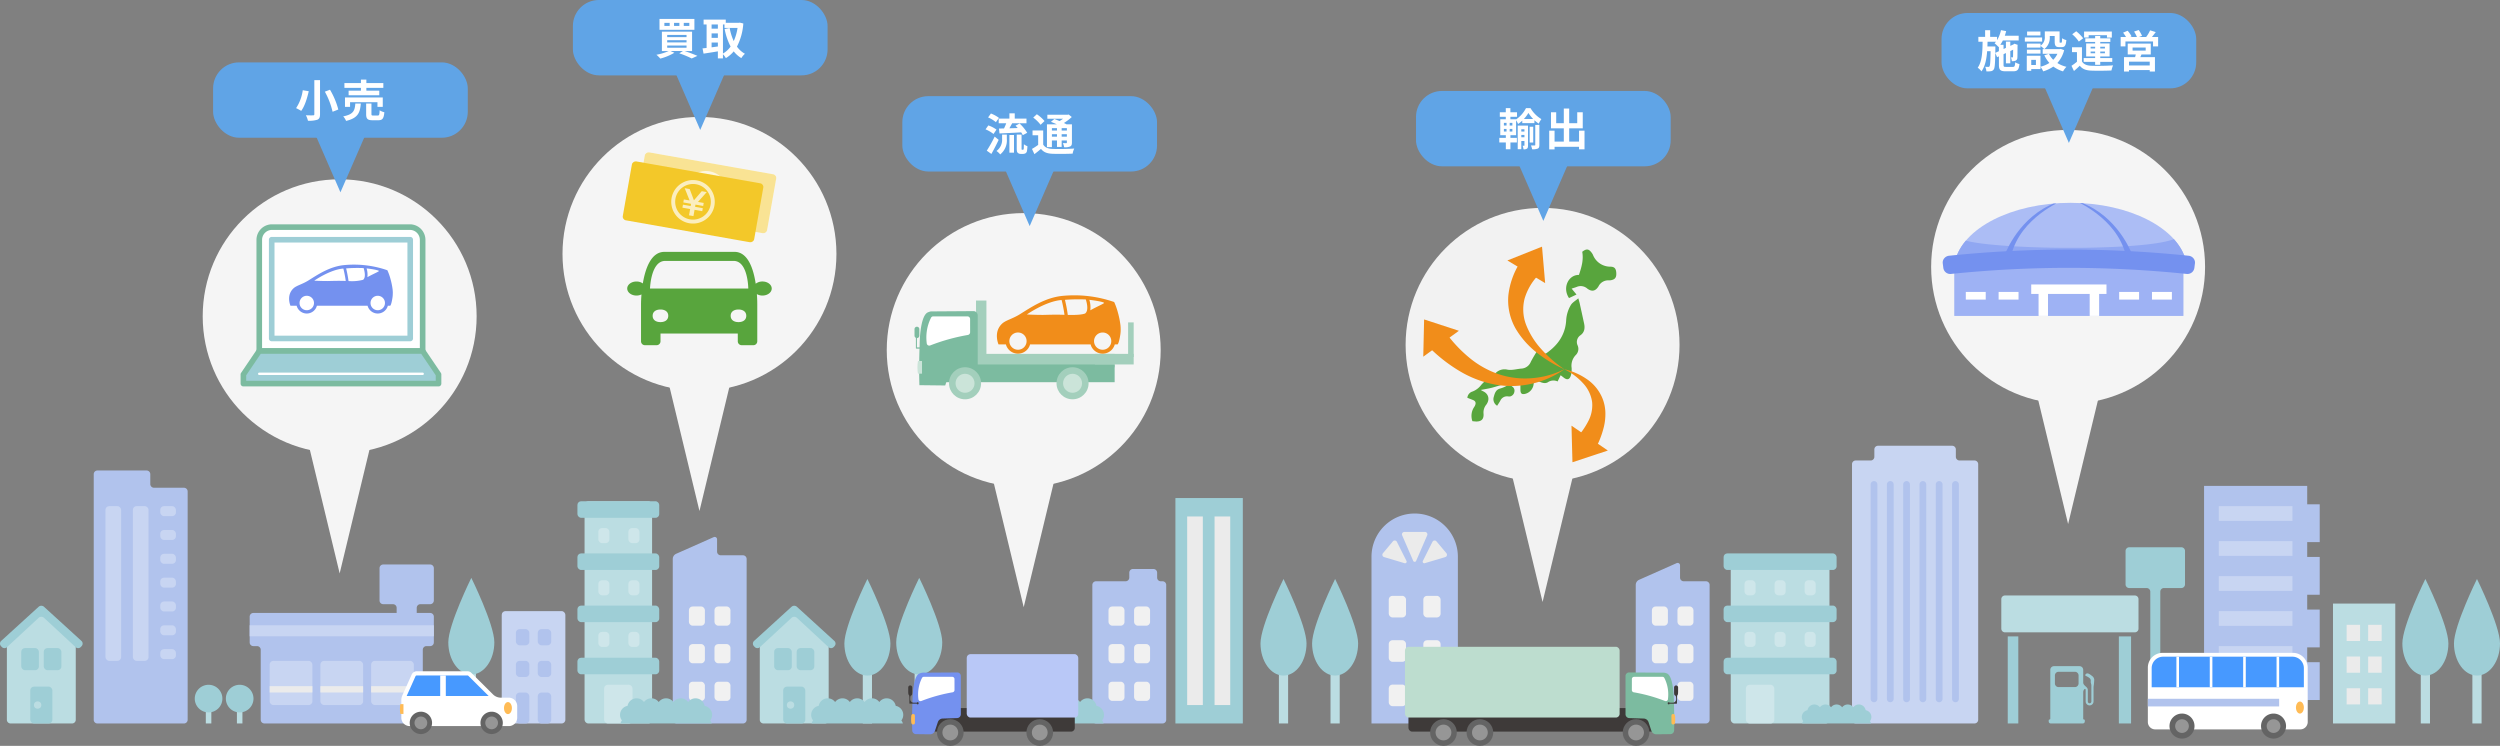 <svg xmlns="http://www.w3.org/2000/svg" xmlns:xlink="http://www.w3.org/1999/xlink" width="962" height="287" viewBox="0 0 962 287"><rect x="0" y="0" width="962" height="287" fill="#808080" stroke="none"/><defs><clipPath id="a"><circle cx="52.704" cy="52.704" r="52.704" fill="none"/></clipPath><clipPath id="c"><path d="M-3716.939,1445.176c-2.892-12.745-21.689-22.584-44.467-22.584s-41.574,9.839-44.466,22.584Z" transform="translate(3805.872 -1422.592)" fill="#acbdf5"/></clipPath></defs><g transform="translate(3483 22325)"><g transform="translate(-2942.121 -22245)"><circle cx="52.704" cy="52.704" r="52.704" fill="#f2f2f2"/><path d="M-5239.649,619l16.478-68.325h-32.956Z" transform="translate(5292.353 -467.355)" fill="#f2f2f2"/><path d="M1.944,66.064a6.085,6.085,0,0,1,.4-5c.157-.295.375-.553.525-.853.59-1.2.324-1.924-.833-2.356C1.35,57.6.672,57.32,0,57.058a2.759,2.759,0,0,1,2.009-2.42,7.652,7.652,0,0,0,3.312-2.519A15.861,15.861,0,0,1,7.9,49.763c1-.812,2.106-1.473,3.073-2.328a4.821,4.821,0,0,1,4.471-1.2c1.772.316,3.668-.3,5.515-.427a4.125,4.125,0,0,0,3.472-2.621c.953-1.834,2.072-3.559,3.119-5.331l.319.089c.062.807.125,1.613.2,2.641a7.954,7.954,0,0,0,2.387-.717c3.32-2.354,6.021-5.327,7.132-9.688a16.183,16.183,0,0,0,.43-2.838,12.926,12.926,0,0,1,1.817-6c.625-1,1.754-1.6,2.861-2.557.242.862.4,1.358.518,1.867q.865,3.905,1.707,7.817c.393,1.826.151,3.4-1.4,4.523a3.116,3.116,0,0,0-1.072,3.946,3.316,3.316,0,0,1-.8,3.742,5.865,5.865,0,0,0-1.531,4.855,8.506,8.506,0,0,1-.316,3.024c-.493,1.518-1.416,1.72-2.631.8-.4-.305-.8-.62-1.272-.989-.4.818-.751,1.53-1.175,2.4a3.782,3.782,0,0,0-3.79.34c-1.272.684-2.672-.023-3.95-.57a10.34,10.34,0,0,1-1.265-.8c-.08.764-.113,1.412-.218,2.047a4.316,4.316,0,0,1-3.462,3.8c-1.112.213-1.6-.234-1.618-1.531-.017-1.15,0-2.3,0-3.624a28.544,28.544,0,0,0-3.532.506c-2.4.664-4.763,1.51-7.166,2.172-1.49.411-3.026.624-4.565.93.258.144.6.36.953.529,2.1,1,2.614,3.159,1.181,5.125a4.718,4.718,0,0,0-1.074,3.376c.18,2.094-.673,3.041-2.575,3.115-.053,0-.106,0-.159,0C2.989,66.187,2.49,66.105,1.944,66.064Zm8.229-9.372c.375-1.444.817-2.725,2.333-3.16a10.8,10.8,0,0,0,2.725-1.148c.837-.522,1.41-.184,2.024.337a1.911,1.911,0,0,1,.821,2.113,2.173,2.173,0,0,1-1.681,1.72,4.513,4.513,0,0,1-.928-.055,2.844,2.844,0,0,0-2.787,1.675c-.343.627-.75,1.21-1.214,1.95A2.941,2.941,0,0,1,10.173,56.692ZM42.938,9.773C43.912,6.884,44.783,3.963,44.2.88c1.563-1.222,2.4-1.169,3.467.145a4.874,4.874,0,0,1,.649,1,7.175,7.175,0,0,0,6.755,4.579c1.565.041,2.125.723,2.233,2.377.112,1.743-.45,2.537-2.03,2.827a4.191,4.191,0,0,1-.927.057,4.164,4.164,0,0,0-3.884,2.317c-1.178,1.883-2.576,2.147-4.335.836a3.835,3.835,0,0,0-4.038-.628c-.567.233-1.161.389-1.967.652L42,17.328c-1.063.5-1.987.935-2.88,1.357C36.466,14.742,38.878,9.716,42.938,9.773Z" transform="translate(23.76 16.012)" fill="#58a53d"/><g transform="translate(61.054 62.081)"><path d="M-5231.3,529.436a24.97,24.97,0,0,1,8.563,3.729,16.513,16.513,0,0,1,6.259,7.8,16.029,16.029,0,0,1,1,5.252,21.239,21.239,0,0,1-.558,5.273,35.494,35.494,0,0,1-3.8,9.492l-6.941-4.914a28.426,28.426,0,0,0,4.692-6.6,13.1,13.1,0,0,0,1.5-7.43,13.274,13.274,0,0,0-3.542-7.27A23.9,23.9,0,0,0-5231.3,529.436Z" transform="translate(5231.299 -529.436)" fill="#f18d1a"/><path d="M-5228.15,565.228l13.62-4.505-13.992-9.566Z" transform="translate(5231.299 -529.436)" fill="#f18d1a" fill-rule="evenodd"/></g><g transform="translate(6.793 42.917)"><path d="M-5231.126,529.339A34.5,34.5,0,0,1-5243.749,535a35.415,35.415,0,0,1-14.261.323,41.34,41.34,0,0,1-13.605-5.2,59.8,59.8,0,0,1-11.516-8.955l6.383-5.619a52.423,52.423,0,0,0,8.755,9.325,36.037,36.037,0,0,0,11.046,6.335,32.177,32.177,0,0,0,12.879,1.693A33.447,33.447,0,0,0-5231.126,529.339Z" transform="translate(5285.56 -510.272)" fill="#f18d1a"/><path d="M-5285.235,510.272l-.325,14.342,13.706-9.972Z" transform="translate(5285.56 -510.272)" fill="#f18d1a" fill-rule="evenodd"/></g><g transform="translate(39.161 14.916)"><path d="M-5231.3,529.436a48.5,48.5,0,0,1-10.276-6.155,33.368,33.368,0,0,1-8.3-9.236,22.043,22.043,0,0,1-2.95-12.932,29.472,29.472,0,0,1,4.479-12.709l6.864,5.021a22.2,22.2,0,0,0-5.046,8.7,16.634,16.634,0,0,0,.5,10.1,30.219,30.219,0,0,0,5.914,9.5A47.438,47.438,0,0,0-5231.3,529.436Z" transform="translate(5253.192 -482.271)" fill="#f18d1a"/><path d="M-5239.864,482.271l-13.329,5.305,14.535,8.719Z" transform="translate(5253.192 -482.271)" fill="#f18d1a" fill-rule="evenodd"/></g></g><path d="M-5246.127,573.675l10-23h-20Z" transform="translate(2357.006 -22813.674)" fill="#60a4e6"/><rect width="98" height="29" rx="10" transform="translate(-2938.121 -22290)" fill="#60a4e6"/><path d="M-15.181-6.392h1.02v1h-1.02Zm0-2.329h1.02V-7.7h-1.02Zm3.264,1.02h-1.037v-1.02h1.037Zm0,2.312h-1.037v-1h1.037Zm4.437-4.828a12.691,12.691,0,0,0,1.734-2.329,14.5,14.5,0,0,0,1.819,2.329Zm-5.185,6.239h2.176V-9.724A7.313,7.313,0,0,1-9.724-8.3,11.312,11.312,0,0,0-8.109-9.571v.952h4.675V-9.724A12.755,12.755,0,0,0-1.768-8.415a9.838,9.838,0,0,1,1.02-1.751A11.968,11.968,0,0,1-4.93-14.382H-6.681a11.819,11.819,0,0,1-3.808,4.335v-.068h-2.193v-.935h2.55V-12.8h-2.55v-1.6H-14.45v1.6h-2.3v1.751h2.3v.935h-2.125v6.137h2.142v1.02h-2.516V-1.19h2.516V1.445h1.768V-1.19h2.482V-2.958h-2.482Zm4.182.8v-.9h1.207v.9Zm1.207-3.077v.867H-8.483v-.867ZM-5.9-7.667H-9.86V1.411h1.377V-1.751h1.207V-.085c0,.136-.034.17-.136.17H-7.99a5.147,5.147,0,0,1,.357,1.377,2.118,2.118,0,0,0,1.326-.255C-5.967.952-5.9.561-5.9-.051Zm2.006.425H-5.27v6.086h1.377Zm.782,6.987c0,.17-.068.221-.255.238-.187,0-.8,0-1.411-.017a5.949,5.949,0,0,1,.459,1.479,5.271,5.271,0,0,0,2.176-.272c.476-.238.612-.646.612-1.411v-7.7H-3.111ZM13.736-5.729V-1.5H9.945V-6.63h5.219V-12.8H13.039v4.2H9.945v-5.627H7.871V-8.6H4.947v-4.2H2.941V-6.63h4.93V-1.5H4.318V-5.729H2.261V1.479H4.318V.493h9.418v.969h2.108V-5.729Z" transform="translate(-2889.121 -22269)" fill="#fff"/><g transform="translate(-3405 -22256)"><circle cx="52.704" cy="52.704" r="52.704" fill="#f5f5f5"/><path d="M-3496.363,1859.785l16.478-68.325h-32.956Z" transform="translate(3549.066 -1708.14)" fill="#f5f5f5"/><g transform="translate(14.579 17.311)"><g transform="translate(6.113)"><path d="M-3464.429,1774.192V1731.44a4.925,4.925,0,0,0-4.911-4.911h-53.045a4.925,4.925,0,0,0-4.911,4.911v42.752Z" transform="translate(3528.374 -1725.451)" fill="#fff"/><path d="M-3464.429,1775.27H-3527.3a1.077,1.077,0,0,1-1.078-1.078V1731.44a6,6,0,0,1,5.989-5.989h53.045a6,6,0,0,1,5.989,5.989v42.752A1.077,1.077,0,0,1-3464.429,1775.27Zm-61.789-2.156h60.711V1731.44a3.836,3.836,0,0,0-3.833-3.832h-53.045a3.836,3.836,0,0,0-3.833,3.832Z" transform="translate(3528.374 -1725.451)" fill="#7cbba0"/></g><g transform="translate(0 47.663)"><path d="M-3527.3,1774.192l-6.113,9.032v3.534h75.093v-3.534l-6.113-9.032Z" transform="translate(3534.487 -1773.114)" fill="#9eced6"/><path d="M-3458.316,1787.837h-75.093a1.078,1.078,0,0,1-1.078-1.079v-3.534a1.072,1.072,0,0,1,.185-.6l6.113-9.032a1.077,1.077,0,0,1,.893-.474h62.867a1.078,1.078,0,0,1,.893.474l6.113,9.032a1.072,1.072,0,0,1,.185.6v3.534A1.078,1.078,0,0,1-3458.316,1787.837Zm-74.015-2.157h72.937v-2.126l-5.607-8.284h-61.723l-5.607,8.284Z" transform="translate(3534.487 -1773.114)" fill="#7cbba0"/></g><g transform="translate(10.895 4.851)"><path d="M-3469.211,1770.467h-53.3a1.079,1.079,0,0,1-1.078-1.078v-38.008a1.079,1.079,0,0,1,1.078-1.079h53.3a1.079,1.079,0,0,1,1.078,1.079v38.008A1.078,1.078,0,0,1-3469.211,1770.467Zm-52.224-2.157h51.145v-35.851h-51.145Z" transform="translate(3523.592 -1730.302)" fill="#9eced6"/></g><path d="M-3464.429,1783.452H-3527.3a.47.47,0,0,1-.47-.469.47.47,0,0,1,.47-.47h62.867a.469.469,0,0,1,.469.47A.469.469,0,0,1-3464.429,1783.452Z" transform="translate(3534.487 -1725.451)" fill="#fff"/><path d="M-3475.907,1751.741c-.008-.366-.03-.728-.065-1.083l0-.022a28.026,28.026,0,0,0-.893-4.353,20.242,20.242,0,0,0-1.14-3.151,39.224,39.224,0,0,0-16.307-2.013c-5.795.462-10.451,3.693-14.136,5.976-2.327,1.44-4.466,1.9-5.627,2.951-3,2.714-1.222,6.739-1.222,6.739l1.96,0h.417a4.044,4.044,0,0,0,3.9,3,4.043,4.043,0,0,0,3.9-3h19.5a4.043,4.043,0,0,0,3.9,3,4.044,4.044,0,0,0,3.9-3h.94l0-.044h0s.342-.206.734-2.429h0c.006-.031.011-.065.016-.1l.023-.132c.024-.142.048-.289.072-.447s.044-.328.061-.491c.006-.058.01-.116.015-.174.009-.1.017-.209.023-.313,0-.071.007-.141.01-.212q0-.132.006-.264c0-.079,0-.158,0-.237S-3475.906,1751.809-3475.907,1751.741Zm-33.112,6.775a2.781,2.781,0,0,1-2.78-2.78,2.78,2.78,0,0,1,2.78-2.779,2.779,2.779,0,0,1,2.779,2.779A2.78,2.78,0,0,1-3509.019,1758.516Zm7.977-11.233c-2.651,0-5.109-.143-5.109-.143s6.111-4.281,11.21-4.657a45.693,45.693,0,0,1,.925,4.773C-3497.2,1747.131-3500.072,1747.283-3501.042,1747.283Zm13.745-.529.028.034a16.961,16.961,0,0,1-5.683.5,45.335,45.335,0,0,0-.922-4.864,54.635,54.635,0,0,1,6.739-.12C-3486.63,1743.987-3486.344,1745.963-3487.3,1746.754Zm1.606-.953a8.282,8.282,0,0,0-.312-3.379c2.922.332,4.969.808,4.734,1.043C-3481.621,1743.817-3483.862,1744.747-3485.691,1745.8Zm3.982,12.715a2.781,2.781,0,0,1-2.78-2.78,2.78,2.78,0,0,1,2.78-2.779,2.779,2.779,0,0,1,2.778,2.779A2.779,2.779,0,0,1-3481.709,1758.516Z" transform="translate(3534.487 -1725.451)" fill="#7491ef"/></g></g><path d="M-5246.127,573.675l10-23h-20Z" transform="translate(1894.127 -22824.674)" fill="#60a4e6"/><rect width="98" height="29" rx="10" transform="translate(-3401 -22301)" fill="#60a4e6"/><path d="M-10.047-14.161V-1.054c0,.323-.136.442-.51.442-.374.017-1.632.017-2.737-.034a9.1,9.1,0,0,1,.8,2.108,10.4,10.4,0,0,0,3.6-.391C-8.143.748-7.854.187-7.854-1.054V-14.161ZM-6-9.724A29.228,29.228,0,0,1-3.026-1.989l2.21-.867a29.731,29.731,0,0,0-3.2-7.616Zm-8.5-.561a16.462,16.462,0,0,1-2.567,6.9A17.027,17.027,0,0,1-15.1-2.329c1.411-1.87,2.329-5.032,2.907-7.565ZM7.888-10.1H3.145V-8.33h11.8V-10.1H9.979V-11.2h6.528v-1.836H9.979v-1.343H7.888v1.343H1.53V-11.2H7.888Zm8.4,6.222V-7.5H1.751v3.621H3.706v-1.8h10.54v1.8ZM5.729-5.151C5.525-2.533,5.1-1,1.071-.221a5.966,5.966,0,0,1,1.1,1.751C6.817.425,7.565-1.734,7.837-5.151ZM12.648-.544c-.612,0-.714-.068-.714-.612v-4H9.894v4.029c0,1.819.493,2.4,2.465,2.4h2.193c1.6,0,2.125-.629,2.346-3.077a5.806,5.806,0,0,1-1.819-.765c-.068,1.734-.17,2.023-.731,2.023Z" transform="translate(-3352 -22280)" fill="#fff"/><g transform="translate(-3266.548 -22280)"><circle cx="52.704" cy="52.704" r="52.704" fill="#f5f5f5"/><path d="M-3447.769,1531.133l16.478-68.325h-32.956Z" transform="translate(3500.473 -1379.488)" fill="#f5f5f5"/><g transform="translate(24.904 51.916)"><path d="M-3423.536,1442.806a4.142,4.142,0,0,0-2.592.859l0,0c-.863-5.684-2.975-12.258-8.156-12.258h-26.983c-5.147,0-7.357,6.489-8.3,12.147a4.186,4.186,0,0,0-2.443-.743c-1.967,0-3.563,1.211-3.563,2.7s1.6,2.707,3.563,2.707a4.38,4.38,0,0,0,1.923-.434c-.145,1.774-.174,3.151-.174,3.723v14.314a1.5,1.5,0,0,0,1.5,1.5h4.5a1.5,1.5,0,0,0,1.5-1.5v-3h29.736v3a1.5,1.5,0,0,0,1.5,1.5h4.5a1.5,1.5,0,0,0,1.5-1.5v-14.313c0-.584-.016-2.012-.15-3.848l-.016-.009a4.282,4.282,0,0,0,2.163.567c1.967,0,3.563-1.211,3.563-2.707S-3421.569,1442.806-3423.536,1442.806Zm-39.245,15.629c-1.656,0-3-.767-3-2.423s1.343-2.424,3-2.424,3,.768,3,2.424S-3461.125,1458.435-3462.781,1458.435Zm30.021,0c-1.656,0-3-.767-3-2.423s1.342-2.424,3-2.424,3,.768,3,2.424S-3431.1,1458.435-3432.76,1458.435Zm-34.04-12.923c.022-.414.4-10.624,5.837-10.624h26.354c5.443,0,5.617,10.207,5.623,10.624Z" transform="translate(3475.569 -1431.404)" fill="#58a53d"/></g><g transform="translate(22.951 13.389)"><g transform="translate(4.965)"><rect width="23.012" height="51.324" rx="1.417" transform="matrix(0.174, -0.985, 0.985, 0.174, 0, 22.662)" fill="#fff"/><g transform="translate(18.898 7.415)"><path d="M-3443.833,1400.42a8.382,8.382,0,0,0-9.7,6.791,8.382,8.382,0,0,0,6.79,9.7,8.381,8.381,0,0,0,9.7-6.791A8.38,8.38,0,0,0-3443.833,1400.42Zm-2.645,15a6.868,6.868,0,0,1-5.564-7.947,6.868,6.868,0,0,1,7.946-5.564,6.868,6.868,0,0,1,5.564,7.947A6.868,6.868,0,0,1-3446.478,1415.42Z" transform="translate(3453.659 -1400.292)" fill="#fff"/><path d="M-3441.927,1404.583l-3.009,3.511-1.626-4.328-1.923-.339,1.888,4.718-2.219-.391-.2,1.159,2.922.515.036.082-.137.777-2.971-.524-.2,1.159,2.971.524-.426,2.416,1.7.3.426-2.416,2.97.524.2-1.159-2.97-.524.137-.777.063-.065,2.921.515.2-1.159-2.206-.389,3.375-3.79Z" transform="translate(3453.659 -1400.292)" fill="#fff"/></g><g opacity="0.5"><rect width="23.012" height="51.324" rx="1.417" transform="matrix(0.174, -0.985, 0.985, 0.174, 0, 22.662)" fill="#f3c829"/><g transform="translate(18.898 7.415)"><path d="M-3443.833,1400.42a8.382,8.382,0,0,0-9.7,6.791,8.382,8.382,0,0,0,6.79,9.7,8.381,8.381,0,0,0,9.7-6.791A8.38,8.38,0,0,0-3443.833,1400.42Zm-2.645,15a6.868,6.868,0,0,1-5.564-7.947,6.868,6.868,0,0,1,7.946-5.564,6.868,6.868,0,0,1,5.564,7.947A6.868,6.868,0,0,1-3446.478,1415.42Z" transform="translate(3453.659 -1400.292)" fill="#fbeebf"/><path d="M-3441.927,1404.583l-3.009,3.511-1.626-4.328-1.923-.339,1.888,4.718-2.219-.391-.2,1.159,2.922.515.036.082-.137.777-2.971-.524-.2,1.159,2.971.524-.426,2.416,1.7.3.426-2.416,2.97.524.2-1.159-2.97-.524.137-.777.063-.065,2.921.515.2-1.159-2.206-.389,3.375-3.79Z" transform="translate(3453.659 -1400.292)" fill="#fbeebf"/></g></g></g><g transform="translate(0 3.477)"><rect width="23.012" height="51.324" rx="1.417" transform="matrix(0.174, -0.985, 0.985, 0.174, 0, 22.662)" fill="#f3c829"/><g transform="translate(18.897 7.415)"><path d="M-3448.8,1403.9a8.381,8.381,0,0,0-9.7,6.791,8.38,8.38,0,0,0,6.79,9.7,8.38,8.38,0,0,0,9.7-6.79A8.381,8.381,0,0,0-3448.8,1403.9Zm-2.645,15a6.866,6.866,0,0,1-5.564-7.946,6.867,6.867,0,0,1,7.946-5.564,6.867,6.867,0,0,1,5.564,7.946A6.867,6.867,0,0,1-3451.443,1418.9Z" transform="translate(3458.624 -1403.769)" fill="#fbeebf"/><path d="M-3446.892,1408.06l-3.009,3.511-1.626-4.328-1.923-.339,1.888,4.718-2.219-.391-.2,1.159,2.922.515.036.082-.137.777-2.97-.524-.2,1.159,2.97.524-.426,2.416,1.7.3.426-2.416,2.97.524.2-1.159-2.97-.524.137-.777.063-.065,2.921.515.2-1.159-2.206-.389,3.375-3.79Z" transform="translate(3458.624 -1403.769)" fill="#fbeebf"/></g></g></g></g><path d="M-5246.127,573.675l10-23h-20Z" transform="translate(2032.579 -22848.674)" fill="#60a4e6"/><rect width="98" height="29" rx="10" transform="translate(-3262.548 -22325)" fill="#60a4e6"/><path d="M-4.2-11.016H-6.341v-1.173H-4.2Zm-3.825,0h-2.057v-1.173h2.057Zm-3.74,0H-13.8v-1.173h2.04Zm9.52-2.686h-13.43V-9.52h13.43ZM-12.716-3.485H-5.27v.85h-7.446Zm0-2.04H-5.27v.85h-7.446Zm0-2.023H-5.27v.833h-7.446ZM-3.145-1.36V-8.823H-14.756V-1.36h2.618A20.679,20.679,0,0,1-16.864.068a13.664,13.664,0,0,1,1.5,1.479A21.418,21.418,0,0,0-9.945-.7l-1.479-.663h4.743l-1.377.884A36.379,36.379,0,0,1-3.281,1.5l2.193-1C-2.278-.034-4.233-.782-6.035-1.36ZM8.738-11.577h.6v1.326h5.015a19.282,19.282,0,0,1-1.462,5.066,20.5,20.5,0,0,1-1.564-5.032l-1.938.391a24.087,24.087,0,0,0,2.295,6.732,9.217,9.217,0,0,1-2.941,2.7ZM4.369-4.641H6.783v1.53c-.816.1-1.632.221-2.414.323Zm0-3.5H6.783v1.7H4.369Zm2.414-3.434v1.615H4.369v-1.615Zm8.466-.714-.34.051H9.826v-1.207H1.292v1.87H2.448V-2.55c-.578.068-1.105.119-1.564.17L1.275-.357C2.839-.6,4.828-.9,6.783-1.241v2.72H8.738v-1.6A8.086,8.086,0,0,1,9.86,1.36a11.646,11.646,0,0,0,3.026-2.6,10.725,10.725,0,0,0,2.924,2.6A7.338,7.338,0,0,1,17.2-.306,9.351,9.351,0,0,1,14.127-3.06a22.564,22.564,0,0,0,2.448-8.908Z" transform="translate(-3213.548 -22304)" fill="#fff"/><g transform="translate(-3141.78 -22243)"><circle cx="52.704" cy="52.704" r="52.704" fill="#f5f5f5"/><path d="M-3603.738,1569.852l16.478-68.325h-32.956Z" transform="translate(3656.442 -1418.207)" fill="#f5f5f5"/><g clip-path="url(#a)"><g transform="translate(10.685 31.666)"><g transform="translate(10.318 22.509)"><rect width="66.696" height="5.141" fill="#a3cfbc"/></g><g transform="translate(10.318 26.587)"><rect width="66.696" height="6.828" fill="#7cbba0"/></g><g transform="translate(23.665 1.989)"><rect width="4.005" height="21.722" fill="#a3cfbc"/></g><g transform="translate(0 6.05)"><path d="M-3621.438,1476.97v-19.23a1.671,1.671,0,0,0-1.483-1.817l-15.513.107h0l-1.027,0h0a7.026,7.026,0,0,0-1.246.408c-3.1,1.631-3.071,12.5-3.071,12.506s-.24,5.476-.188,11.174c.016,1.824.06,3.32.094,4.305l9.924.115q1.2-3.628,2.408-7.259Z" transform="translate(3645.757 -1455.923)" fill="#7cbba0"/><path d="M-3624.363,1464.013a1.065,1.065,0,0,1-.826,1.083c-2.154.368-4.464.861-6.9,1.521a75.163,75.163,0,0,0-7.682,2.536.977.977,0,0,1-1.285-.879,17.141,17.141,0,0,1,.01-4.5,16.535,16.535,0,0,1,1.636-5.278.958.958,0,0,1,.845-.55h13.226a1.041,1.041,0,0,1,.975,1.1Z" transform="translate(3645.757 -1455.923)" fill="#fff"/><path d="M-3642.871,1475.128h-1.561a15.561,15.561,0,0,0-.19,2.332,15.632,15.632,0,0,0,.19,2.543h1.561Z" transform="translate(3645.757 -1455.923)" fill="#cbe4d9"/><path d="M-3641.716,1469.693v.2h-3.113v-3.587h0a.929.929,0,0,0,.928-.928v-2.522a.929.929,0,0,0-.928-.928.929.929,0,0,0-.929.928v2.522a.924.924,0,0,0,.53.83v3.95a.211.211,0,0,0,.215.205h3.3v.3h.756v-.977Z" transform="translate(3645.757 -1455.923)" fill="#7cbba0"/></g><g transform="translate(54.645 27.65)"><circle cx="6.169" cy="6.169" r="6.169" fill="#a3cfbc"/><circle cx="3.654" cy="3.654" r="3.654" transform="translate(2.516 2.516)" fill="#cbe4d9"/></g><g transform="translate(13.276 27.65)"><circle cx="6.169" cy="6.169" r="6.169" fill="#a3cfbc"/><circle cx="3.654" cy="3.654" r="3.654" transform="translate(2.516 2.516)" fill="#cbe4d9"/></g><g transform="translate(82.188 10.402)"><rect width="2.149" height="13.309" fill="#a3cfbc"/></g><g transform="translate(69.415 22.511)"><rect width="4.076" height="14.921" transform="translate(14.921) rotate(90)" fill="#a3cfbc"/></g><path d="M-3566.429,1462.7c-.009-.438-.035-.87-.077-1.293l0-.026a33.364,33.364,0,0,0-1.067-5.195,24.05,24.05,0,0,0-1.359-3.761,46.814,46.814,0,0,0-19.461-2.4c-6.916.551-12.473,4.407-16.87,7.131-2.777,1.72-5.33,2.27-6.715,3.523-3.579,3.238-1.459,8.041-1.459,8.041l2.339,0h.5a4.826,4.826,0,0,0,4.658,3.578,4.824,4.824,0,0,0,4.657-3.578h23.276a4.825,4.825,0,0,0,4.658,3.578,4.824,4.824,0,0,0,4.657-3.578h1.121l0-.052h0s.409-.247.877-2.9h0c.007-.037.013-.077.019-.114.009-.052.018-.1.027-.158.029-.17.057-.345.086-.534s.054-.39.073-.585c.007-.07.012-.139.018-.208.011-.125.02-.249.027-.373.005-.085.009-.169.012-.253,0-.106.007-.21.008-.315s0-.189,0-.284S-3566.427,1462.786-3566.429,1462.7Zm-39.515,8.084a3.317,3.317,0,0,1-3.317-3.317,3.317,3.317,0,0,1,3.317-3.316,3.317,3.317,0,0,1,3.316,3.316A3.317,3.317,0,0,1-3605.944,1470.789Zm9.519-13.4c-3.163,0-6.1-.171-6.1-.171s7.292-5.109,13.378-5.558a54.445,54.445,0,0,1,1.1,5.7C-3591.838,1457.2-3595.266,1457.384-3596.425,1457.384Zm16.4-.631.034.041c-1.218.535-3.9.662-6.783.6a53.958,53.958,0,0,0-1.1-5.806,65.252,65.252,0,0,1,8.042-.143C-3579.226,1453.45-3578.884,1455.809-3580.021,1456.753Zm1.916-1.137a9.878,9.878,0,0,0-.372-4.033c3.487.4,5.931.964,5.649,1.245C-3573.247,1453.248-3575.922,1454.358-3578.1,1455.616Zm4.752,15.173a3.317,3.317,0,0,1-3.317-3.317,3.317,3.317,0,0,1,3.317-3.316,3.316,3.316,0,0,1,3.316,3.316A3.317,3.317,0,0,1-3573.353,1470.789Z" transform="translate(3645.757 -1449.873)" fill="#f18d1a"/></g></g></g><path d="M-5246.127,573.675l10-23h-20Z" transform="translate(2159.347 -22811.674)" fill="#60a4e6"/><rect width="98" height="29" rx="10" transform="translate(-3135.78 -22288)" fill="#60a4e6"/><path d="M-11.917-12.359v1.8h2.89c-.238.663-.561,1.377-.85,1.989-.714.017-1.36.017-1.938.034l.2,1.887c2.244-.1,5.355-.238,8.33-.425a6.269,6.269,0,0,1,.629,1.088l1.7-.918a16.382,16.382,0,0,0-2.924-3.57l-1.564.833c.272.272.561.6.85.9-1.088.051-2.193.085-3.213.1.34-.595.714-1.258,1.071-1.921h5.508v-1.8H-5.746v-2.023H-7.8v2.023Zm.085-.289a13.441,13.441,0,0,0-3.077-1.683l-1.1,1.513a11.674,11.674,0,0,1,3.009,1.836Zm-.935,4.522a11.862,11.862,0,0,0-3.145-1.615l-1.071,1.513a13.2,13.2,0,0,1,3.06,1.785Zm-.7,2.686A54.012,54.012,0,0,1-16.507-.017l1.768,1.258c.952-1.666,1.955-3.621,2.805-5.423Zm2.856.816A5.288,5.288,0,0,1-12.784.1a5.918,5.918,0,0,1,1.428,1.326A6.9,6.9,0,0,0-8.789-4.556V-6.2h-1.819ZM-7.8.748h1.768v-6.8H-7.8Zm4.9-1.122a.244.244,0,0,1-.187-.085,1.483,1.483,0,0,1-.034-.476V-6.2H-4.981V-.986C-4.981.153-4.862.527-4.59.8a1.678,1.678,0,0,0,1.156.425h.867A2.051,2.051,0,0,0-1.632,1,1.271,1.271,0,0,0-1.071.238a11.943,11.943,0,0,0,.2-1.989A4.581,4.581,0,0,1-2.227-2.5c-.017.765-.034,1.36-.051,1.615-.034.272-.068.408-.136.442a.313.313,0,0,1-.221.068ZM10.506-8.687v.918H8.551v-.918Zm3.808.918H12.308v-.918h2.006ZM12.308-5.406v-.952h2.006v.952Zm-3.757,0v-.952h1.955v.952Zm0,1.462h1.955v2.482h1.8V-3.944h2.006v.782c0,.17-.051.238-.255.255-.17,0-.765,0-1.292-.017a5.528,5.528,0,0,1,.493,1.581,5.116,5.116,0,0,0,2.3-.289c.544-.272.7-.7.7-1.513v-7H14.2c-.289-.17-.646-.34-1.02-.527a19.35,19.35,0,0,0,3.026-2.3l-1.207-.969-.391.1H6.8v1.53h6.052a15.707,15.707,0,0,1-1.36.9c-.7-.306-1.411-.578-2.006-.8L8.177-11.118c.7.272,1.513.612,2.278.969H6.647v8.755h1.9Zm-2.839-7.48a14.561,14.561,0,0,0-2.958-2.618L1.36-12.75A13.8,13.8,0,0,1,4.2-9.979ZM5.2-7.8h-4.1V-5.95H3.264v3.706A23.4,23.4,0,0,1,.884-.7l.935,2.023C2.771.612,3.57-.051,4.352-.714c1.02,1.309,2.363,1.8,4.4,1.887,2.074.085,5.678.051,7.769-.051A8.354,8.354,0,0,1,17.153-.85C14.824-.663,10.8-.612,8.772-.7,7.038-.765,5.865-1.241,5.2-2.38Z" transform="translate(-3086.78 -22267)" fill="#fff"/><g transform="translate(-2739.895 -22275)"><circle cx="52.704" cy="52.704" r="52.704" fill="#f5f5f5"/><path d="M-3762.338,1546.193l16.478-68.325h-32.956Z" transform="translate(3815.042 -1394.548)" fill="#f5f5f5"/><g clip-path="url(#a)"><g transform="translate(4.445 28.044)"><g transform="translate(4.725)"><path d="M-3716.939,1445.176c-2.892-12.745-21.689-22.584-44.467-22.584s-41.574,9.839-44.466,22.584Z" transform="translate(3805.872 -1422.592)" fill="#acbdf5"/><g clip-path="url(#c)"><g transform="translate(-3.36 -0.974)"><path d="M-3804.2,1435.948a20.784,20.784,0,0,0-5.031,9.228h95.654c-.67-2.951-3.906-8.22-6.033-10.807C-3717.017,1441.934-3800.441,1441.069-3804.2,1435.948Z" transform="translate(3809.232 -1421.618)" fill="#90a7f2"/><path d="M-3784.233,1442.8c3.56-14.679,19.885-21.18,19.885-21.18-15.1,4.2-21.236,18.035-22.455,21.18Z" transform="translate(3809.232 -1421.618)" fill="#7491ef"/><path d="M-3740.119,1442.8c-3.56-14.679-19.885-21.18-19.885-21.18,15.1,4.2,21.236,18.035,22.455,21.18Z" transform="translate(3809.232 -1421.618)" fill="#7491ef"/></g></g></g><rect width="88.188" height="20.73" transform="translate(4.449 22.8)" fill="#9eb2f4"/><g transform="translate(8.893 34.285)"><g transform="translate(59.012)"><rect width="7.663" height="2.964" fill="#fff"/><rect width="7.663" height="2.964" transform="translate(12.625)" fill="#fff"/></g><rect width="7.663" height="2.964" fill="#fff"/><rect width="7.663" height="2.964" transform="translate(12.625)" fill="#fff"/></g><path d="M-3716.433,1449.974a2.7,2.7,0,0,1-.31-.017,443.839,443.839,0,0,0-45.311-2.343,443.858,443.858,0,0,0-45.287,2.34,2.758,2.758,0,0,1-.334.02,2.685,2.685,0,0,1-2.679-2.322l-.223-1.765a2.526,2.526,0,0,1,.538-1.888,2.766,2.766,0,0,1,1.877-1.042,452.212,452.212,0,0,1,46.108-2.382,452.232,452.232,0,0,1,46.133,2.385,2.753,2.753,0,0,1,1.853,1.039,2.524,2.524,0,0,1,.537,1.887l-.223,1.764A2.685,2.685,0,0,1-3716.433,1449.974Z" transform="translate(3810.597 -1422.592)" fill="#7491ef"/><g transform="translate(34.063 31.421)"><g transform="translate(2.827 2.868)"><path d="M-3773.707,1456.881v9.24h3.631v-9.24Z" transform="translate(3773.707 -1456.881)" fill="#fff"/><rect width="3.63" height="9.24" transform="translate(19.675)" fill="#fff"/></g><rect width="28.96" height="3.63" fill="#fff"/></g></g></g></g><path d="M-5246.127,573.675l10-23h-20Z" transform="translate(2559.232 -22843.674)" fill="#60a4e6"/><rect width="98" height="29" rx="10" transform="translate(-2735.895 -22320)" fill="#60a4e6"/><path d="M-28.322-5.661l.034-1.7v-.765h-3.06c.017-.6.034-1.207.051-1.819h3.247a6.338,6.338,0,0,1-.544.612,11.025,11.025,0,0,1,1.513,1.428l.153-.17v1.768Zm4.148,5.406c-.85,0-.969-.1-.969-.8v-4.1l.918-.425v3.961h1.683V-6.358l1.088-.51c-.017,1.615-.017,2.55-.051,2.7-.017.221-.1.255-.238.255s-.374,0-.578-.017a5.106,5.106,0,0,1,.374,1.479,3.844,3.844,0,0,0,1.394-.187,1.193,1.193,0,0,0,.731-1.173c.051-.51.051-2.244.068-4.658l.068-.272-1.258-.442-.306.221-.068.051-1.224.561V-10h-1.683v2.431l-.918.425V-8.772h-1.241a11.071,11.071,0,0,0,.969-1.649h6.1v-1.836H-24.65c.187-.578.374-1.173.51-1.768l-1.989-.374a12.28,12.28,0,0,1-1.513,3.859v-1.275h-2.652v-2.567h-1.938v2.567h-2.6v1.87H-33.2c-.051,3.927-.2,7.667-1.887,10a6,6,0,0,1,1.445,1.411C-32.232-.476-31.688-3.23-31.45-6.29h1.326c-.068,3.995-.17,5.423-.391,5.763a.494.494,0,0,1-.493.272,9.5,9.5,0,0,1-1.224-.068,4.747,4.747,0,0,1,.493,1.8,8.886,8.886,0,0,0,1.751-.085A1.523,1.523,0,0,0-28.9.7c.391-.544.51-2.176.578-6.341l.7,1.649.7-.323v3.264c0,1.938.544,2.482,2.55,2.482H-21.4c1.649,0,2.159-.646,2.38-2.771a5.568,5.568,0,0,1-1.632-.7c-.1,1.5-.238,1.785-.9,1.785Zm13.226-13.617h-5.134v1.53h5.134Zm.646,2.278h-6.647V-10H-10.3ZM-10.914-6.9H-16.15v1.513h5.236ZM-4.42-5.287a8.061,8.061,0,0,1-1.6,2.295A8.376,8.376,0,0,1-7.667-5.287ZM-12.682-1h-1.8V-2.958h1.8Zm9.537-6.188-.34.085H-9.469a5.381,5.381,0,0,0,2.108-4.743v-.289h1.9v2.057c0,1.683.391,2.21,1.751,2.21h.986c1.139,0,1.581-.595,1.751-2.7a5.768,5.768,0,0,1-1.649-.714c-.017,1.479-.085,1.7-.306,1.7h-.425c-.187,0-.221-.051-.221-.527v-3.808H-9.265V-11.9a3.82,3.82,0,0,1-1.649,3.485v-.816H-16.15v1.547h5.236V-8.33A9.013,9.013,0,0,1-9.5-7.106h-.578v1.819h2.363l-1.734.561A11.823,11.823,0,0,0-7.5-1.785,11.144,11.144,0,0,1-10.931-.323V-4.556H-16.2v5.8h1.717V.578h3.553V-.289A8.559,8.559,0,0,1-9.877,1.462,13.731,13.731,0,0,0-5.984-.391a11.848,11.848,0,0,0,3.74,1.853A8.711,8.711,0,0,1-.935-.289a11.608,11.608,0,0,1-3.5-1.462A11.471,11.471,0,0,0-1.819-6.7ZM7.616-12.444h7.038v.9h1.87v-2.329H5.848v2.329H7.616Zm.748,6.936v-.663H10.1v.663Zm0-2.5H10.1v.663H8.364Zm5.508,0v.663h-1.8v-.663Zm0,2.5h-1.8v-.663h1.8ZM10.1-1.071H12.07V-2.193h4.624V-3.655H12.07v-.629h3.6V-9.265h-3.6V-9.86h3.893v-1.394H12.07v-.884H10.1v.884H6.324V-9.86H10.1v.595H6.647v4.981H10.1v.629H5.7v1.462h4.4Zm-4.607-10.2a14.773,14.773,0,0,0-2.669-2.7L1.275-12.818A13.247,13.247,0,0,1,3.825-10ZM5.032-7.8H1.207V-5.95h1.9v3.706A20.373,20.373,0,0,1,1-.68l.952,2.006C2.822.6,3.519-.051,4.2-.714,5.219.6,6.579,1.088,8.6,1.173c2.074.085,5.678.051,7.786-.051A9.217,9.217,0,0,1,17.017-.85c-2.346.187-6.358.238-8.4.153C6.885-.765,5.7-1.241,5.032-2.38ZM31.11-.8H23.137V-2.278H31.11Zm-6.6-6.919h5.049v1.19H24.514Zm7,2.669V-9.214H22.644v4.165h3.094c-.068.34-.17.7-.255,1.037H21.216V1.513h1.921V.952H31.11v.561h2.006V-4.012H27.489c.153-.323.306-.663.442-1.037Zm.442-6.715c.476-.561.986-1.241,1.479-1.887l-2.176-.68a13.2,13.2,0,0,1-1.513,2.567H26.962l1.19-.442A11.438,11.438,0,0,0,26.86-14.45l-1.768.6a13.879,13.879,0,0,1,1.1,2.091H23.579L24.123-12a10.976,10.976,0,0,0-1.513-2.176l-1.751.748a15.043,15.043,0,0,1,1.122,1.666H19.924v3.621H21.76v-1.9H32.385v1.9H34.34v-3.621Z" transform="translate(-2686.895 -22299)" fill="#fff"/><g transform="translate(-3483 -22153.475)"><g transform="translate(663.246 41.43)"><g transform="translate(2.746 1.497)"><rect width="37.985" height="63.937" rx="1.417" fill="#bbdde2"/></g><g transform="translate(0 40.146)"><rect width="43.478" height="6.365" rx="1.417" fill="#9eced6"/></g><g transform="translate(0 20.073)"><rect width="43.478" height="6.365" rx="1.417" fill="#9eced6"/></g><rect width="43.478" height="6.365" rx="1.417" fill="#9eced6"/><g transform="translate(8.574 50.543)"><rect width="10.933" height="14.89" rx="1.417" fill="#cee6ea"/></g><g transform="translate(8.047 30.194)"><rect width="4.256" height="5.796" rx="1.417" fill="#cee6ea"/><g transform="translate(11.564)"><rect width="4.256" height="5.796" rx="1.417" fill="#cee6ea"/></g><g transform="translate(23.128)"><rect width="4.256" height="5.796" rx="1.417" fill="#cee6ea"/></g></g><g transform="translate(8.047 10.321)"><rect width="4.256" height="5.796" rx="1.417" fill="#cee6ea"/><g transform="translate(11.564)"><rect width="4.256" height="5.796" rx="1.417" fill="#cee6ea"/></g><g transform="translate(23.128)"><rect width="4.256" height="5.796" rx="1.417" fill="#cee6ea"/></g></g></g><g transform="translate(712.652)"><path d="M-3162.622,1426.487a1.417,1.417,0,0,1-1.418-1.416h0v-2.835a1.417,1.417,0,0,0-1.417-1.417h-28.523a1.417,1.417,0,0,0-1.417,1.417v2.835a1.418,1.418,0,0,1-1.417,1.417h-5.764a1.418,1.418,0,0,0-1.418,1.418v98.359a1.417,1.417,0,0,0,1.417,1.417h45.721a1.418,1.418,0,0,0,1.417-1.417v-98.359a1.417,1.417,0,0,0-1.417-1.418Z" transform="translate(3203.996 -1420.818)" fill="#c8d5f2"/><g transform="translate(7.16 13.6)"><path d="M-3194.236,1518.213a1.3,1.3,0,0,1-1.295,1.3h0a1.3,1.3,0,0,1-1.3-1.3v-82.5a1.3,1.3,0,0,1,1.3-1.3h0a1.3,1.3,0,0,1,1.3,1.3h0Z" transform="translate(3196.836 -1434.418)" fill="#b1c3ed"/></g><g transform="translate(38.511 13.602)"><path d="M-3162.879,1518.212a1.306,1.306,0,0,1-1.3,1.306,1.306,1.306,0,0,1-1.306-1.306V1435.72a1.3,1.3,0,0,1,1.306-1.3,1.3,1.3,0,0,1,1.3,1.3h0Z" transform="translate(3165.485 -1434.42)" fill="#b1c3ed"/></g><g transform="translate(19.698 13.597)"><path d="M-3181.7,1518.215a1.3,1.3,0,0,1-1.3,1.3h0a1.3,1.3,0,0,1-1.3-1.3h0v-82.5a1.3,1.3,0,0,1,1.3-1.3h0a1.3,1.3,0,0,1,1.3,1.3h0Z" transform="translate(3184.298 -1434.415)" fill="#b1c3ed"/></g><g transform="translate(25.965 13.6)"><path d="M-3175.426,1518.213a1.3,1.3,0,0,1-1.295,1.3h-.005a1.3,1.3,0,0,1-1.3-1.295v-82.505a1.3,1.3,0,0,1,1.3-1.3h0a1.3,1.3,0,0,1,1.3,1.3h0Z" transform="translate(3178.031 -1434.418)" fill="#b1c3ed"/></g><g transform="translate(32.238 13.602)"><path d="M-3169.152,1518.212a1.306,1.306,0,0,1-1.306,1.306,1.306,1.306,0,0,1-1.3-1.306V1435.72a1.3,1.3,0,0,1,1.3-1.3h0a1.3,1.3,0,0,1,1.306,1.3Z" transform="translate(3171.758 -1434.42)" fill="#b1c3ed"/></g><g transform="translate(13.43 13.595)"><path d="M-3187.966,1518.213a1.3,1.3,0,0,1-1.3,1.3h0a1.3,1.3,0,0,1-1.3-1.3h0v-82.5a1.3,1.3,0,0,1,1.3-1.3h0a1.3,1.3,0,0,1,1.3,1.3h0Z" transform="translate(3190.566 -1434.413)" fill="#b1c3ed"/></g></g><g transform="translate(452.303 20.123)"><rect width="25.937" height="86.74" fill="#9eced6"/><rect width="6.024" height="72.567" transform="translate(4.518 7.087)" fill="#ebebeb"/><rect width="6.024" height="72.567" transform="translate(15.059 7.087)" fill="#ebebeb"/></g><g transform="translate(193.068 63.633)"><rect width="24.484" height="43.23" rx="1.417" fill="#c8d5f2"/><g transform="translate(5.442 6.927)"><rect width="5.185" height="6.227" rx="1.417" transform="translate(8.416)" fill="#b1c3ed"/><rect width="5.185" height="6.228" rx="1.417" transform="translate(8.416 12.204)" fill="#b1c3ed"/><rect width="5.185" height="11.893" rx="1.417" transform="translate(8.416 24.41)" fill="#b1c3ed"/><rect width="5.185" height="6.227" rx="1.417" fill="#b1c3ed"/><rect width="5.185" height="6.228" rx="1.417" transform="translate(0 12.204)" fill="#b1c3ed"/><rect width="5.185" height="11.893" rx="1.417" transform="translate(0 24.41)" fill="#b1c3ed"/></g></g><g transform="translate(96.075 45.69)"><g transform="translate(0 18.653)"><path d="M-3819.306,1485.161a1.418,1.418,0,0,0-1.417,1.417v9.921a1.417,1.417,0,0,0,1.416,1.418h1.418a1.417,1.417,0,0,1,1.418,1.416h0v26.929a1.417,1.417,0,0,0,1.417,1.417h59.528a1.417,1.417,0,0,0,1.417-1.417v-26.929a1.418,1.418,0,0,1,1.417-1.417h1.417a1.417,1.417,0,0,0,1.418-1.418v-9.921a1.417,1.417,0,0,0-1.417-1.417h-68.032Z" transform="translate(3820.723 -1485.161)" fill="#b1c3ed"/></g><g transform="translate(7.692 37.078)"><g transform="translate(39.043)"><rect width="16.439" height="17.008" rx="1.417" fill="#c8d5f2"/></g><g transform="translate(19.521)"><rect width="16.439" height="17.008" rx="1.417" fill="#c8d5f2"/></g><rect width="16.439" height="17.008" rx="1.417" fill="#c8d5f2"/></g><g transform="translate(49.972)"><path d="M-3749.857,1467.925a1.417,1.417,0,0,0-1.418-1.417h-18.058a1.419,1.419,0,0,0-1.418,1.417v12.442a1.418,1.418,0,0,0,1.417,1.417h3.75a1.416,1.416,0,0,1,1.417,1.417h0v5.27a1.418,1.418,0,0,0,1.417,1.417h4.892a1.417,1.417,0,0,0,1.417-1.417v-5.27a1.417,1.417,0,0,1,1.418-1.418h3.748a1.417,1.417,0,0,0,1.418-1.416h0Z" transform="translate(3770.751 -1466.508)" fill="#b1c3ed"/></g><rect width="70.866" height="4.252" transform="translate(0 23.38)" fill="#c8d5f2"/><rect width="16.439" height="2.42" transform="translate(46.735 46.827)" fill="#ebebeb"/><rect width="16.439" height="2.42" transform="translate(27.213 46.827)" fill="#ebebeb"/><rect width="16.439" height="2.42" transform="translate(7.691 46.827)" fill="#ebebeb"/></g><g transform="translate(420.333 47.423)"><path d="M-3470.03,1472.968a1.416,1.416,0,0,1-1.417-1.416v-1.893a1.418,1.418,0,0,0-1.417-1.418h-7.883a1.417,1.417,0,0,0-1.417,1.417h0v1.893a1.418,1.418,0,0,1-1.418,1.416h-11.378a1.417,1.417,0,0,0-1.418,1.417h0v51.879a1.417,1.417,0,0,0,1.417,1.417h25.593a1.418,1.418,0,0,0,1.417-1.417v-51.879a1.418,1.418,0,0,0-1.417-1.417Z" transform="translate(3496.378 -1468.241)" fill="#b1c3ed"/><g transform="translate(6.222 14.425)"><rect width="6.149" height="7.385" rx="1.417" fill="#f1f1f1"/><g transform="translate(9.84)"><rect width="6.149" height="7.385" rx="1.417" fill="#f1f1f1"/></g><g transform="translate(0 14.473)"><rect width="6.149" height="7.386" rx="1.417" fill="#f1f1f1"/><g transform="translate(9.84)"><rect width="6.149" height="7.386" rx="1.417" fill="#f1f1f1"/></g></g><g transform="translate(0 28.948)"><rect width="6.149" height="7.381" rx="1.417" fill="#f1f1f1"/><g transform="translate(9.84)"><rect width="6.149" height="7.381" rx="1.417" fill="#f1f1f1"/></g></g></g></g><g transform="translate(629.433 45.082)"><path d="M-3271.486,1465.981a.921.921,0,0,1,1.219.462.91.91,0,0,1,.081.381v4.728a1.418,1.418,0,0,0,1.417,1.417h8.544a1.416,1.416,0,0,1,1.417,1.417v51.878a1.417,1.417,0,0,1-1.417,1.417h-25.592a1.419,1.419,0,0,1-1.418-1.416h0v-51.878a2.186,2.186,0,0,1,1.3-1.992Z" transform="translate(3287.235 -1465.9)" fill="#b1c3ed"/><g transform="translate(6.219 16.766)"><g transform="translate(9.839)"><rect width="6.149" height="7.385" rx="1.417" fill="#f1f1f1"/></g><rect width="6.149" height="7.385" rx="1.417" fill="#f1f1f1"/><g transform="translate(0 14.473)"><g transform="translate(9.839)"><rect width="6.149" height="7.386" rx="1.417" fill="#f1f1f1"/></g><rect width="6.149" height="7.386" rx="1.417" fill="#f1f1f1"/></g><g transform="translate(0 28.948)"><g transform="translate(9.839)"><rect width="6.149" height="7.381" rx="1.417" fill="#f1f1f1"/></g><rect width="6.149" height="7.381" rx="1.417" fill="#f1f1f1"/></g></g></g><g transform="translate(222.192 21.358)"><g transform="translate(2.746)"><rect width="25.985" height="85.506" rx="1.417" fill="#bbdde2"/></g><g transform="translate(0 60.218)"><rect width="31.478" height="6.365" rx="1.417" fill="#9eced6"/></g><g transform="translate(0 40.145)"><rect width="31.478" height="6.365" rx="1.417" fill="#9eced6"/></g><g transform="translate(0 20.072)"><rect width="31.478" height="6.365" rx="1.417" fill="#9eced6"/></g><rect width="31.478" height="6.365" rx="1.417" fill="#9eced6"/><g transform="translate(10.272 70.615)"><rect width="10.933" height="14.89" rx="1.417" fill="#cee6ea"/></g><g transform="translate(8.047 50.266)"><rect width="4.256" height="5.796" rx="1.417" fill="#cee6ea"/><g transform="translate(11.564)"><rect width="4.256" height="5.796" rx="1.417" fill="#cee6ea"/></g></g><g transform="translate(8.047 30.393)"><rect width="4.256" height="5.796" rx="1.417" fill="#cee6ea"/><g transform="translate(11.564)"><rect width="4.256" height="5.796" rx="1.417" fill="#cee6ea"/></g></g><g transform="translate(8.047 10.32)"><rect width="4.256" height="5.796" rx="1.417" fill="#cee6ea"/><g transform="translate(11.564)"><rect width="4.256" height="5.796" rx="1.417" fill="#cee6ea"/></g></g></g><g transform="translate(258.88 35.082)"><path d="M-3642.116,1455.981a.922.922,0,0,1,1.219.462.945.945,0,0,1,.081.381v4.728a1.417,1.417,0,0,0,1.417,1.417h8.544a1.419,1.419,0,0,1,1.418,1.417v61.878a1.418,1.418,0,0,1-1.417,1.417h-25.593a1.417,1.417,0,0,1-1.417-1.417v-61.878a2.182,2.182,0,0,1,1.3-1.992Z" transform="translate(3657.864 -1455.9)" fill="#b1c3ed"/><g transform="translate(6.215 26.766)"><g transform="translate(9.839)"><rect width="6.149" height="7.385" rx="1.417" fill="#f1f1f1"/></g><rect width="6.149" height="7.385" rx="1.417" fill="#f1f1f1"/><g transform="translate(0 14.473)"><g transform="translate(9.839)"><rect width="6.149" height="7.386" rx="1.417" fill="#f1f1f1"/></g><rect width="6.149" height="7.386" rx="1.417" fill="#f1f1f1"/></g><g transform="translate(0 28.948)"><g transform="translate(9.839)"><rect width="6.149" height="7.381" rx="1.417" fill="#f1f1f1"/></g><rect width="6.149" height="7.381" rx="1.417" fill="#f1f1f1"/></g></g></g><g transform="translate(324.913 51.261)"><rect width="3.543" height="25.512" transform="translate(7.086 30.091)" fill="#bbdde2"/><path d="M-3574.1,1496.864c0,6.844-3.966,12.391-8.858,12.391s-8.858-5.547-8.858-12.391,8.858-24.785,8.858-24.785S-3574.1,1490.02-3574.1,1496.864Z" transform="translate(3591.819 -1472.079)" fill="#9eced6"/></g><g transform="translate(770.104 39.062)"><rect width="4.065" height="33.499" transform="translate(2.475 34.302)" fill="#9eced6"/><rect width="4.699" height="33.499" transform="translate(45.232 34.302)" fill="#9eced6"/><g transform="translate(0 18.551)"><path d="M-3145.085,1478.431a1.416,1.416,0,0,0-1.417,1.417V1491.2a1.417,1.417,0,0,0,1.416,1.418h49.96a1.419,1.419,0,0,0,1.417-1.418v-11.348a1.417,1.417,0,0,0-1.417-1.417Z" transform="translate(3146.502 -1478.431)" fill="#bbdde2" fill-rule="evenodd"/></g><g transform="translate(18.238 45.753)"><path d="M-3111.172,1509.781a1.817,1.817,0,0,0-.28-.274c-.809-.634-1.847-1.542-2.572-.813a.5.5,0,0,0-.1.173c-.08.2-.1.418.1.5l.151.061a6.63,6.63,0,0,1,1.261.738,1.329,1.329,0,0,1,.53,1.271.741.741,0,0,1-.011.111c-.058.493.245.955.245,1.452v6.221a.671.671,0,0,1-.66.682.074.074,0,0,1-.022,0,.671.671,0,0,1-.682-.662v-4.394a1.517,1.517,0,0,0-.446-1.07c-.554-.554-1.329-1.053-1.329-1.837v-4.89a1.418,1.418,0,0,0-1.417-1.417h-9.83a1.418,1.418,0,0,0-1.417,1.417v18.809a.306.306,0,0,1-.306.307.307.307,0,0,0-.307.3h0v.452a.757.757,0,0,0,.758.758h12.374a.757.757,0,0,0,.758-.757h0v-.452a.306.306,0,0,0-.306-.306.308.308,0,0,1-.307-.307v-10.227c0-.986.941-1.771.941-.785v4.374a1.523,1.523,0,0,0,1.516,1.516,1.523,1.523,0,0,0,1.517-1.516V1513.6a22.537,22.537,0,0,0,.275-2.794A1.989,1.989,0,0,0-3111.172,1509.781Zm-5.6,2.488a1.419,1.419,0,0,1-1.418,1.417h-6.27a1.418,1.418,0,0,1-1.417-1.417v-3.061a1.417,1.417,0,0,1,1.417-1.417h6.27a1.417,1.417,0,0,1,1.418,1.417Z" transform="translate(3128.264 -1505.633)" fill="#9eced6"/></g><g transform="translate(47.811)"><path d="M-3097.273,1459.884a1.417,1.417,0,0,0-1.418,1.418v12.851a1.417,1.417,0,0,0,1.417,1.417h6.683a1.417,1.417,0,0,1,1.417,1.417h0v49.272a1.417,1.417,0,0,0,1.417,1.417h1.014a1.418,1.418,0,0,0,1.417-1.417v-49.272a1.417,1.417,0,0,1,1.418-1.418h6.68a1.416,1.416,0,0,0,1.417-1.415V1461.3a1.416,1.416,0,0,0-1.416-1.418h0Z" transform="translate(3098.691 -1459.88)" fill="#9eced6"/></g></g><g transform="translate(897.735 60.728)"><rect width="23.971" height="46.136" fill="#bbdde2"/><g transform="translate(5.244 8.176)"><rect width="5.185" height="6.227" fill="#ebebeb"/><rect width="5.185" height="6.227" transform="translate(8.297)" fill="#ebebeb"/><g transform="translate(0 12.205)"><rect width="5.185" height="6.228" fill="#ebebeb"/><rect width="5.185" height="6.228" transform="translate(8.297)" fill="#ebebeb"/></g><g transform="translate(0 24.411)"><rect width="5.185" height="6.224" fill="#ebebeb"/><rect width="5.185" height="6.224" transform="translate(8.297)" fill="#ebebeb"/></g></g></g><g transform="translate(848.126 15.446)"><rect width="10.295" height="14.547" transform="translate(34.209 7.087)" fill="#b1c3ed"/><rect width="10.295" height="14.547" transform="translate(34.209 27.339)" fill="#b1c3ed"/><rect width="10.295" height="14.547" transform="translate(34.209 47.592)" fill="#b1c3ed"/><rect width="10.295" height="14.547" transform="translate(34.209 67.845)" fill="#b1c3ed"/><rect width="39.685" height="91.417" fill="#b1c3ed"/><rect width="28.346" height="5.669" transform="translate(5.669 61.654)" fill="#c8d5f2"/><rect width="28.346" height="5.669" transform="translate(5.669 48.189)" fill="#c8d5f2"/><rect width="28.346" height="5.669" transform="translate(5.669 34.725)" fill="#c8d5f2"/><rect width="28.346" height="5.669" transform="translate(5.669 21.26)" fill="#c8d5f2"/><rect width="28.346" height="5.669" transform="translate(5.669 7.795)" fill="#c8d5f2"/><rect width="8.504" height="15.591" transform="translate(19.843 75.827)" fill="#ebebeb"/><rect width="8.504" height="15.591" transform="translate(11.339 75.826)" fill="#ebebeb"/><rect width="1" height="15.591" transform="translate(19.342 75.827)" fill="#b1c3ed"/><rect width="2.835" height="2.835" transform="translate(15.59 82.205)" fill="#b1c3ed"/><rect width="2.835" height="2.835" transform="translate(21.26 82.205)" fill="#b1c3ed"/></g><path d="M-3197.1,1526.8a2.654,2.654,0,0,0,.547-1.606,2.673,2.673,0,0,0-2.19-2.627,2.673,2.673,0,0,0-2.627-2.19,2.662,2.662,0,0,0-2.141,1.085,2.661,2.661,0,0,0-2.141-1.085,2.662,2.662,0,0,0-2.141,1.085,2.663,2.663,0,0,0-2.141-1.085,2.661,2.661,0,0,0-2.141,1.085,2.663,2.663,0,0,0-2.141-1.085,2.661,2.661,0,0,0-2.141,1.085,2.661,2.661,0,0,0-2.14-1.085,2.673,2.673,0,0,0-2.628,2.19,2.672,2.672,0,0,0-2.19,2.627,2.653,2.653,0,0,0,.548,1.606,2.715,2.715,0,0,0-.438.885h26.542A2.68,2.68,0,0,0-3197.1,1526.8Z" transform="translate(3916.656 -1420.818)" fill="#9eced6"/><path d="M-3486.546,1492.953" transform="translate(3916.712 -1420.818)" fill="#99caca"/><g transform="translate(527.751 26.076)"><path d="M-3388.938,1463.514v64.167h33.239v-64.167a16.619,16.619,0,0,0-16.618-16.62h0a16.618,16.618,0,0,0-16.62,16.619Z" transform="translate(3388.938 -1446.894)" fill="#b1c3ed"/><g transform="translate(6.645 31.677)"><rect width="6.648" height="8.31" rx="1.417" fill="#f1f1f1"/><g transform="translate(13.296)"><rect width="6.648" height="8.31" rx="1.417" fill="#f1f1f1"/></g></g><g transform="translate(6.645 48.752)"><rect width="6.648" height="8.31" rx="1.417" fill="#f1f1f1"/><g transform="translate(13.296)"><rect width="6.648" height="8.31" rx="1.417" fill="#f1f1f1"/></g></g><g transform="translate(6.645 65.829)"><rect width="6.648" height="8.31" rx="1.417" fill="#f1f1f1"/><g transform="translate(13.296)"><rect width="6.648" height="8.31" rx="1.417" fill="#f1f1f1"/></g></g><g transform="translate(4.186 7.089)"><g transform="translate(7.538)"><path d="M-3372.884,1465.118a.613.613,0,0,0,.806.318.616.616,0,0,0,.319-.318l4.254-9.835a.932.932,0,0,0-.486-1.224.921.921,0,0,0-.369-.076h-7.923a.93.93,0,0,0-.931.93.941.941,0,0,0,.076.37Z" transform="translate(3377.214 -1453.983)" fill="#ebebeb"/></g><g transform="translate(15.516 3.293)"><path d="M-3369.171,1465.153a.611.611,0,0,0,.273.822.613.613,0,0,0,.449.04l7.893-2.354a.932.932,0,0,0,.626-1.158.946.946,0,0,0-.179-.333l-3.827-4.561a.932.932,0,0,0-1.312-.116.924.924,0,0,0-.234.3Z" transform="translate(3369.236 -1457.276)" fill="#ebebeb"/></g><g transform="translate(0 3.293)"><path d="M-3375.472,1465.153a.612.612,0,0,1-.272.822.611.611,0,0,1-.452.04l-7.891-2.354a.931.931,0,0,1-.626-1.158.909.909,0,0,1,.179-.333l3.827-4.561a.932.932,0,0,1,1.312-.116.942.942,0,0,1,.234.3Z" transform="translate(3384.752 -1457.276)" fill="#ebebeb"/></g></g></g><g transform="translate(36.068 9.518)"><path d="M-3857.549,1436.973a1.418,1.418,0,0,1-1.418-1.417v-3.8a1.417,1.417,0,0,0-1.417-1.417h-18.929a1.416,1.416,0,0,0-1.417,1.417v94.516a1.417,1.417,0,0,0,1.417,1.417h33.307a1.418,1.418,0,0,0,1.417-1.417V1438.4a1.417,1.417,0,0,0-1.417-1.417Z" transform="translate(3880.73 -1430.336)" fill="#b1c3ed"/><g transform="translate(4.517 13.723)"><rect width="6.024" height="59.528" rx="1.417" fill="#c8d5f2"/></g><g transform="translate(15.059 13.723)"><rect width="6.024" height="59.528" rx="1.417" fill="#c8d5f2"/></g><g transform="translate(25.6 13.723)"><rect width="6.024" height="3.834" rx="1.417" fill="#c8d5f2"/></g><g transform="translate(25.6 22.895)"><rect width="6.024" height="3.834" rx="1.417" fill="#c8d5f2"/></g><g transform="translate(25.6 32.067)"><rect width="6.024" height="3.834" rx="1.417" fill="#c8d5f2"/></g><g transform="translate(25.6 41.239)"><rect width="6.024" height="3.834" rx="1.417" fill="#c8d5f2"/></g><g transform="translate(25.6 50.411)"><rect width="6.024" height="3.834" rx="1.417" fill="#c8d5f2"/></g><g transform="translate(25.6 59.583)"><rect width="6.024" height="3.834" rx="1.417" fill="#c8d5f2"/></g><g transform="translate(25.6 68.755)"><rect width="6.024" height="3.834" rx="1.417" fill="#c8d5f2"/></g></g><g transform="translate(0 61.569)"><path d="M-3888.153,1496.217a1.3,1.3,0,0,1-.883-.348l-10.822-10.027a1.528,1.528,0,0,0-2.079,0l-10.821,10.027a1.3,1.3,0,0,1-.885.348.51.51,0,0,0-.51.51h0v29.537a1.418,1.418,0,0,0,1.417,1.417h23.676a1.418,1.418,0,0,0,1.417-1.417v-29.537A.51.51,0,0,0-3888.153,1496.217Z" transform="translate(3916.798 -1482.387)" fill="#bbdde2"/><g transform="translate(8.177 16.286)"><g transform="translate(8.662)"><rect width="6.784" height="8.504" rx="1.417" fill="#9eced6"/></g><rect width="6.784" height="8.504" rx="1.417" fill="#9eced6"/></g><g transform="translate(11.648 31.121)"><rect width="8.504" height="14.173" rx="1.417" fill="#9eced6"/><g transform="translate(1.417 5.67)"><circle cx="1.417" cy="1.417" r="1.417" fill="#bbdde2"/></g></g><path d="M-3899.85,1482.792a1.557,1.557,0,0,0-2.095,0l-14.391,13.115a1.409,1.409,0,0,0-.095,1.991l.009.009.311.337a1.415,1.415,0,0,0,2,.078l12.172-11.281a1.53,1.53,0,0,1,2.079,0l12.173,11.281a1.416,1.416,0,0,0,2-.077h0l.311-.337a1.407,1.407,0,0,0-.074-1.989l-.011-.011Z" transform="translate(3916.798 -1482.387)" fill="#9eced6"/></g><g transform="translate(289.716 61.568)"><path d="M-3598.372,1496.217a1.3,1.3,0,0,1-.884-.348l-10.822-10.027a1.528,1.528,0,0,0-2.079,0l-10.821,10.027a1.3,1.3,0,0,1-.884.348.51.51,0,0,0-.51.51h0v29.537a1.417,1.417,0,0,0,1.417,1.417h23.675a1.418,1.418,0,0,0,1.417-1.417v-29.537a.508.508,0,0,0-.508-.51Z" transform="translate(3627.022 -1482.385)" fill="#bbdde2"/><g transform="translate(8.182 16.287)"><g transform="translate(8.662)"><rect width="6.784" height="8.504" rx="1.417" fill="#9eced6"/></g><rect width="6.784" height="8.504" rx="1.417" fill="#9eced6"/></g><g transform="translate(11.653 31.122)"><rect width="8.504" height="14.173" rx="1.417" fill="#9eced6"/><g transform="translate(1.417 5.67)"><circle cx="1.417" cy="1.417" r="1.417" fill="#bbdde2"/></g></g><path d="M-3610.069,1482.792a1.559,1.559,0,0,0-2.1,0l-14.391,13.115a1.409,1.409,0,0,0-.095,1.991l.009.009.312.337a1.415,1.415,0,0,0,2,.079h0l12.172-11.281a1.532,1.532,0,0,1,2.08,0l12.172,11.281a1.416,1.416,0,0,0,2-.077h0l.312-.337a1.407,1.407,0,0,0-.075-1.989l-.011-.011Z" transform="translate(3627.022 -1482.385)" fill="#9eced6"/></g><g transform="translate(74.945 91.982)"><g transform="translate(11.966)"><rect width="2.126" height="9.921" transform="translate(4.252 4.959)" fill="#bbdde2"/><path d="M-3829.887,1518.114a5.314,5.314,0,0,0,5.315,5.315,5.315,5.315,0,0,0,5.315-5.315,5.314,5.314,0,0,0-5.313-5.314h0A5.314,5.314,0,0,0-3829.887,1518.114Z" transform="translate(3829.887 -1512.8)" fill="#9eced6"/></g><rect width="2.126" height="9.921" transform="translate(4.252 4.959)" fill="#bbdde2"/><path d="M-3841.853,1518.114a5.314,5.314,0,0,0,5.315,5.315,5.315,5.315,0,0,0,5.315-5.315,5.314,5.314,0,0,0-5.313-5.314h0A5.314,5.314,0,0,0-3841.853,1518.114Z" transform="translate(3841.853 -1512.8)" fill="#9eced6"/></g><g transform="translate(172.508 50.834)"><rect width="3.543" height="25.512" transform="translate(7.086 30.518)" fill="#bbdde2"/><path d="M-3726.574,1496.437c0,6.844-3.966,12.391-8.859,12.391s-8.857-5.547-8.857-12.391,8.857-24.785,8.857-24.785S-3726.574,1489.593-3726.574,1496.437Z" transform="translate(3744.29 -1471.652)" fill="#9eced6"/></g><g transform="translate(344.86 50.834)"><rect width="3.543" height="25.512" transform="translate(7.086 30.518)" fill="#bbdde2"/><path d="M-3554.152,1496.437c0,6.844-3.966,12.391-8.858,12.391s-8.858-5.547-8.858-12.391,8.858-24.785,8.858-24.785S-3554.152,1489.593-3554.152,1496.437Z" transform="translate(3571.868 -1471.652)" fill="#9eced6"/></g><path d="M-3492.618,1526.509a3.518,3.518,0,0,0,.725-2.126,3.539,3.539,0,0,0-2.9-3.479,3.538,3.538,0,0,0-3.478-2.9,3.528,3.528,0,0,0-2.835,1.437,3.522,3.522,0,0,0-2.834-1.437,3.522,3.522,0,0,0-2.835,1.437,3.523,3.523,0,0,0-2.835-1.437,3.522,3.522,0,0,0-2.834,1.437,3.522,3.522,0,0,0-2.835-1.437,3.524,3.524,0,0,0-2.835,1.437,3.52,3.52,0,0,0-2.834-1.437,3.54,3.54,0,0,0-3.479,2.9,3.539,3.539,0,0,0-2.9,3.479,3.518,3.518,0,0,0,.725,2.126,3.588,3.588,0,0,0-.58,1.172h35.142A3.565,3.565,0,0,0-3492.618,1526.509Z" transform="translate(3916.717 -1420.818)" fill="#9eced6"/><path d="M-3569.884,1526.509a3.52,3.52,0,0,0,.725-2.126,3.539,3.539,0,0,0-2.9-3.479,3.538,3.538,0,0,0-3.478-2.9,3.522,3.522,0,0,0-2.835,1.437,3.525,3.525,0,0,0-2.835-1.437,3.522,3.522,0,0,0-2.834,1.437,3.528,3.528,0,0,0-2.835-1.437,3.522,3.522,0,0,0-2.835,1.437,3.525,3.525,0,0,0-2.834-1.437,3.522,3.522,0,0,0-2.835,1.437,3.523,3.523,0,0,0-2.835-1.437,3.538,3.538,0,0,0-3.478,2.9,3.539,3.539,0,0,0-2.9,3.479,3.518,3.518,0,0,0,.724,2.126,3.6,3.6,0,0,0-.579,1.172h35.142A3.6,3.6,0,0,0-3569.884,1526.509Z" transform="translate(3916.733 -1420.818)" fill="#9eced6"/><g transform="translate(924.427 51.261)"><rect width="3.543" height="25.512" transform="translate(7.087 30.091)" fill="#bbdde2"/><path d="M-2974.462,1496.864c0,6.844-3.966,12.391-8.859,12.391s-8.858-5.547-8.858-12.391,8.858-24.785,8.858-24.785S-2974.462,1490.02-2974.462,1496.864Z" transform="translate(2992.179 -1472.079)" fill="#9eced6"/><g transform="translate(19.857)"><rect width="3.543" height="25.512" transform="translate(7.087 30.091)" fill="#bbdde2"/><path d="M-2954.606,1496.864c0,6.844-3.966,12.391-8.858,12.391s-8.858-5.547-8.858-12.391,8.858-24.785,8.858-24.785S-2954.606,1490.02-2954.606,1496.864Z" transform="translate(2972.322 -1472.079)" fill="#9eced6"/></g></g><g transform="translate(485.035 51.261)"><rect width="3.543" height="25.512" transform="translate(7.087 30.091)" fill="#bbdde2"/><path d="M-3413.945,1496.864c0,6.844-3.966,12.391-8.859,12.391s-8.858-5.547-8.858-12.391,8.858-24.785,8.858-24.785S-3413.945,1490.02-3413.945,1496.864Z" transform="translate(3431.662 -1472.079)" fill="#9eced6"/><g transform="translate(19.857)"><rect width="3.543" height="25.512" transform="translate(7.087 30.091)" fill="#bbdde2"/><path d="M-3394.089,1496.864c0,6.844-3.966,12.391-8.858,12.391s-8.858-5.547-8.858-12.391,8.858-24.785,8.858-24.785S-3394.089,1490.02-3394.089,1496.864Z" transform="translate(3411.805 -1472.079)" fill="#9eced6"/></g></g><path d="M-3643.45,1526.509a3.524,3.524,0,0,0,.724-2.126,3.539,3.539,0,0,0-2.9-3.479,3.538,3.538,0,0,0-3.478-2.9,3.522,3.522,0,0,0-2.835,1.437,3.524,3.524,0,0,0-2.835-1.437,3.524,3.524,0,0,0-2.834,1.437,3.524,3.524,0,0,0-2.835-1.437,3.522,3.522,0,0,0-2.835,1.437,3.521,3.521,0,0,0-2.834-1.437,3.522,3.522,0,0,0-2.835,1.437,3.522,3.522,0,0,0-2.835-1.437,3.538,3.538,0,0,0-3.478,2.9,3.539,3.539,0,0,0-2.9,3.479,3.524,3.524,0,0,0,.724,2.126,3.615,3.615,0,0,0-.579,1.172h35.142A3.591,3.591,0,0,0-3643.45,1526.509Z" transform="translate(3916.748 -1420.818)" fill="#9eced6"/><g transform="translate(153.898 77.355)"><g transform="translate(672.596 2.34)"><path d="M-3089.12,1503.158h50.168a5.67,5.67,0,0,1,5.669,5.669v20.942a2.835,2.835,0,0,1-2.835,2.835h-55.836a2.835,2.835,0,0,1-2.835-2.835v-20.942a5.67,5.67,0,0,1,5.669-5.669Z" transform="translate(3094.789 -1503.158)" fill="#fff"/><g transform="translate(8.327 23.367)"><path d="M-3081.648,1535.062a3.729,3.729,0,0,1-3.724-3.724,3.73,3.73,0,0,1,3.724-3.724,3.728,3.728,0,0,1,3.725,3.724A3.726,3.726,0,0,1-3081.648,1535.062Z" transform="translate(3086.462 -1526.525)" fill="#969696"/><path d="M-3081.648,1528.7a2.637,2.637,0,0,1,2.635,2.633,2.637,2.637,0,0,1-2.635,2.634,2.635,2.635,0,0,1-2.633-2.634,2.635,2.635,0,0,1,2.633-2.633m0-2.18a4.813,4.813,0,0,0-4.814,4.812v0a4.814,4.814,0,0,0,4.812,4.814h0a4.814,4.814,0,0,0,4.815-4.813h0a4.814,4.814,0,0,0-4.814-4.814Z" transform="translate(3086.462 -1526.525)" fill="#646464"/></g><g transform="translate(43.552 23.367)"><path d="M-3046.423,1535.062a3.728,3.728,0,0,1-3.725-3.724,3.729,3.729,0,0,1,3.725-3.724,3.73,3.73,0,0,1,3.725,3.724A3.729,3.729,0,0,1-3046.423,1535.062Z" transform="translate(3051.237 -1526.525)" fill="#969696"/><path d="M-3046.423,1528.7a2.635,2.635,0,0,1,2.634,2.633,2.636,2.636,0,0,1-2.634,2.634,2.636,2.636,0,0,1-2.634-2.634,2.636,2.636,0,0,1,2.634-2.633m0-2.18a4.813,4.813,0,0,0-4.814,4.813h0a4.814,4.814,0,0,0,4.813,4.814h0a4.813,4.813,0,0,0,4.814-4.812v0a4.811,4.811,0,0,0-4.812-4.814Z" transform="translate(3051.237 -1526.525)" fill="#646464"/></g><g transform="translate(1.472 1.474)"><path d="M-3034.755,1509.049a4.42,4.42,0,0,0-4.416-4.417H-3088.9a4.423,4.423,0,0,0-4.418,4.417v7.361h58.562Z" transform="translate(3093.317 -1504.632)" fill="#4799ff"/></g><g transform="translate(10.985 1.474)"><rect width="1" height="11.778" fill="#fff"/><rect width="1" height="11.778" transform="translate(12.846)" fill="#fff"/><rect width="1" height="11.778" transform="translate(25.693)" fill="#fff"/><rect width="1" height="11.778" transform="translate(38.539)" fill="#fff"/></g><rect width="50.522" height="2.945" transform="translate(0 17.669)" fill="#b1c3ed"/><ellipse cx="1.525" cy="2.32" rx="1.525" ry="2.32" transform="translate(56.986 18.726)" fill="#fb5"/></g><g transform="translate(195.596 2.835)"><g transform="translate(8.585 20.74)"><rect width="55.498" height="9.075" rx="1.417" fill="#3e3a39"/></g><g transform="translate(0 7.045)"><g transform="translate(1.486)"><path d="M-3553,1528.255a1.478,1.478,0,0,0,1.445-1.462v-14.585a1.39,1.39,0,0,0-1.234-1.511l-12.345.084a4.416,4.416,0,0,0-2.689.5c-1.76,1.323-2.185,6.429-2.288,8.9-.04.931-.056,1.862-.086,2.793-.057,1.717-.132,4.749-.1,7.86.007.807.021,1.536.037,2.164a1.475,1.475,0,0,0,1.461,1.435l5.341.062a1.979,1.979,0,0,0,1.934-1.3l1.126-3.392a2.015,2.015,0,0,1,1.854-1.371Z" transform="translate(3570.303 -1510.697)" fill="#7491ef"/></g><g transform="translate(3.792 1.681)"><path d="M-3553.988,1517.427a.888.888,0,0,1-.688.9c-1.792.306-3.714.716-5.741,1.265a62.969,62.969,0,0,0-6.392,2.11.813.813,0,0,1-1.029-.517.823.823,0,0,1-.041-.215,14.286,14.286,0,0,1,.009-3.742,13.813,13.813,0,0,1,1.361-4.393.8.8,0,0,1,.7-.458h11a.866.866,0,0,1,.811.912Z" transform="translate(3567.998 -1512.378)" fill="#fff"/></g><g transform="translate(1.11 15.981)"><path d="M-3569.222,1527.327a.649.649,0,0,0-.649-.649.725.725,0,0,0-.734.631q-.069.651-.074,1.309a12.78,12.78,0,0,0,.069,1.436.751.751,0,0,0,.738.68.65.65,0,0,0,.649-.649Z" transform="translate(3570.679 -1526.678)" fill="#fb5"/></g><g transform="translate(0 4.997)"><path d="M-3568.342,1522.155a.085.085,0,0,0-.086.085.087.087,0,0,1-.085.086h-1.21a1.3,1.3,0,0,1-1.3-1.3v-.273c0-2.023.773-.369.773-2.392v-1.9a.772.772,0,0,0-.772-.772.772.772,0,0,0-.772.772v1.544c0,2.172.44.492.44,2.661v1.87a.177.177,0,0,0,.179.172h2.617a.124.124,0,0,1,.125.125.126.126,0,0,0,.126.125h.189a.315.315,0,0,0,.315-.315v-.184a.314.314,0,0,0-.314-.314h0Z" transform="translate(3571.789 -1515.694)" fill="#3e3a39"/></g></g><g transform="translate(45.469 25.017)"><circle cx="5.134" cy="5.134" r="5.134" fill="#646464"/><g transform="translate(2.093 2.094)"><circle cx="3.04" cy="3.04" r="3.04" fill="#969696"/></g></g><g transform="translate(11.046 25.017)"><circle cx="5.134" cy="5.134" r="5.134" fill="#646464"/><g transform="translate(2.093 2.094)"><circle cx="3.04" cy="3.04" r="3.04" fill="#969696"/></g></g><g transform="translate(22.507)"><rect width="42.912" height="24.399" rx="1.417" fill="#b9c8f7"/></g></g><g transform="translate(386.735)"><g transform="translate(1.335 23.575)"><rect width="95.183" height="9.075" rx="1.417" fill="#3e3a39"/></g><g transform="translate(84.862 9.88)"><path d="M-3294.337,1528.255a1.477,1.477,0,0,1-1.445-1.462v-14.585a1.388,1.388,0,0,1,1.233-1.511l12.482.086.854.005a2.72,2.72,0,0,1,.768.086,6.2,6.2,0,0,1,.7.255c1.937,1.018,2.406,6.361,2.519,8.969.042.959.058,1.917.089,2.875.056,1.717.133,4.749.1,7.86-.007.807-.021,1.536-.036,2.164a1.475,1.475,0,0,1-1.461,1.435l-5.342.062a1.985,1.985,0,0,1-1.935-1.3l-1.125-3.392a2.015,2.015,0,0,0-1.854-1.371Z" transform="translate(3295.788 -1510.697)" fill="#7cbba0"/><g transform="translate(2.44 1.681)"><path d="M-3293.348,1517.427a.887.887,0,0,0,.687.9c1.793.306,3.715.716,5.74,1.265a62.643,62.643,0,0,1,6.392,2.11.814.814,0,0,0,1.029-.515.8.8,0,0,0,.041-.217,14.254,14.254,0,0,0-.008-3.742,13.794,13.794,0,0,0-1.361-4.393.8.8,0,0,0-.7-.458h-11a.868.868,0,0,0-.811.912Z" transform="translate(3293.349 -1512.378)" fill="#fff"/></g><g transform="translate(17.674 15.981)"><path d="M-3278.114,1527.327a.649.649,0,0,1,.649-.649.723.723,0,0,1,.733.631,13.051,13.051,0,0,1,.075,1.309,13,13,0,0,1-.07,1.436.749.749,0,0,1-.737.68.65.65,0,0,1-.649-.649Z" transform="translate(3278.114 -1526.678)" fill="#fb5"/></g><g transform="translate(16.25 5)"><path d="M-3276.319,1515.7a.773.773,0,0,0-.773.772h0v1.9c0,2.024.774.37.774,2.393v.273a1.3,1.3,0,0,1-1.295,1.295h-1.21a.086.086,0,0,1-.085-.086.087.087,0,0,0-.086-.086h-.229a.316.316,0,0,0-.315.315v.183a.315.315,0,0,0,.315.315h.189a.125.125,0,0,0,.126-.125.124.124,0,0,1,.125-.125h2.617a.177.177,0,0,0,.18-.172v-1.87c0-2.169.439-.489.439-2.661v-1.545a.773.773,0,0,0-.77-.776Z" transform="translate(3279.538 -1515.697)" fill="#3e3a39"/></g></g><g transform="translate(9.682 27.852)"><circle cx="5.134" cy="5.134" r="5.134" fill="#646464"/><g transform="translate(2.093 2.094)"><circle cx="3.04" cy="3.04" r="3.04" fill="#969696"/></g></g><g transform="translate(23.699 27.852)"><circle cx="5.134" cy="5.134" r="5.134" fill="#646464"/><g transform="translate(2.093 2.094)"><circle cx="3.04" cy="3.04" r="3.04" fill="#969696"/></g></g><g transform="translate(83.79 27.852)"><circle cx="5.134" cy="5.134" r="5.134" fill="#646464"/><g transform="translate(2.093 2.094)"><circle cx="3.04" cy="3.04" r="3.04" fill="#969696"/></g></g><rect width="82.597" height="27.233" rx="1.417" fill="#bdddcf"/></g><g transform="translate(0 9.416)"><path d="M-3722.262,1528.111v-4.479a3.229,3.229,0,0,0-3.229-3.229h-3.041a4.294,4.294,0,0,1-3.035-1.253l-8.339-8.291a2.152,2.152,0,0,0-1.517-.626H-3760.9a2.152,2.152,0,0,0-1.964,1.272l-3.613,8.057a4.319,4.319,0,0,0-.377,1.763v6.786a3.229,3.229,0,0,0,3.228,3.228h38.136A3.23,3.23,0,0,0-3722.262,1528.111Z" transform="translate(3767.385 -1510.233)" fill="#fff"/><g transform="translate(2.589 1.613)"><path d="M-3761.4,1512.164a.542.542,0,0,1,.492-.318h19.478a.54.54,0,0,1,.379.157l7.8,7.754H-3764.8Z" transform="translate(3764.796 -1511.846)" fill="#4799ff"/></g><rect width="2.152" height="8.277" transform="translate(15.495 1.615)" fill="#fff"/><g transform="translate(30.981 15.568)"><path d="M-3732.1,1533.479a3.379,3.379,0,0,1-3.375-3.375,3.379,3.379,0,0,1,3.375-3.374,3.379,3.379,0,0,1,3.374,3.374A3.378,3.378,0,0,1-3732.1,1533.479Z" transform="translate(3736.404 -1525.801)" fill="#969696"/><path d="M-3732.1,1527.661a2.446,2.446,0,0,1,2.444,2.445,2.445,2.445,0,0,1-2.444,2.443,2.446,2.446,0,0,1-2.445-2.443,2.447,2.447,0,0,1,2.445-2.445m0-1.86a4.3,4.3,0,0,0-4.3,4.294v.006a4.3,4.3,0,0,0,4.3,4.3h0a4.3,4.3,0,0,0,4.3-4.3A4.3,4.3,0,0,0-3732.1,1525.8Z" transform="translate(3736.404 -1525.801)" fill="#646464"/></g><g transform="translate(3.755 15.568)"><path d="M-3759.325,1533.479a3.378,3.378,0,0,1-3.375-3.374,3.379,3.379,0,0,1,3.375-3.375,3.379,3.379,0,0,1,3.375,3.375A3.378,3.378,0,0,1-3759.325,1533.479Z" transform="translate(3763.63 -1525.801)" fill="#969696"/><path d="M-3759.325,1527.661a2.447,2.447,0,0,1,2.445,2.443,2.448,2.448,0,0,1-2.445,2.445,2.447,2.447,0,0,1-2.445-2.445,2.446,2.446,0,0,1,2.445-2.443m0-1.86a4.3,4.3,0,0,0-4.3,4.3,4.305,4.305,0,0,0,4.3,4.305h0a4.3,4.3,0,0,0,4.3-4.3v-.01a4.3,4.3,0,0,0-4.3-4.3Z" transform="translate(3763.63 -1525.801)" fill="#646464"/></g><ellipse cx="1.525" cy="2.32" rx="1.525" ry="2.32" transform="translate(40.033 11.856)" fill="#fb5"/><path d="M-3766.03,1522.88h-1.208a12.036,12.036,0,0,0-.147,1.8,12.13,12.13,0,0,0,.147,1.969h1.208Z" transform="translate(3767.385 -1510.233)" fill="#fb5"/></g></g></g></g></svg>